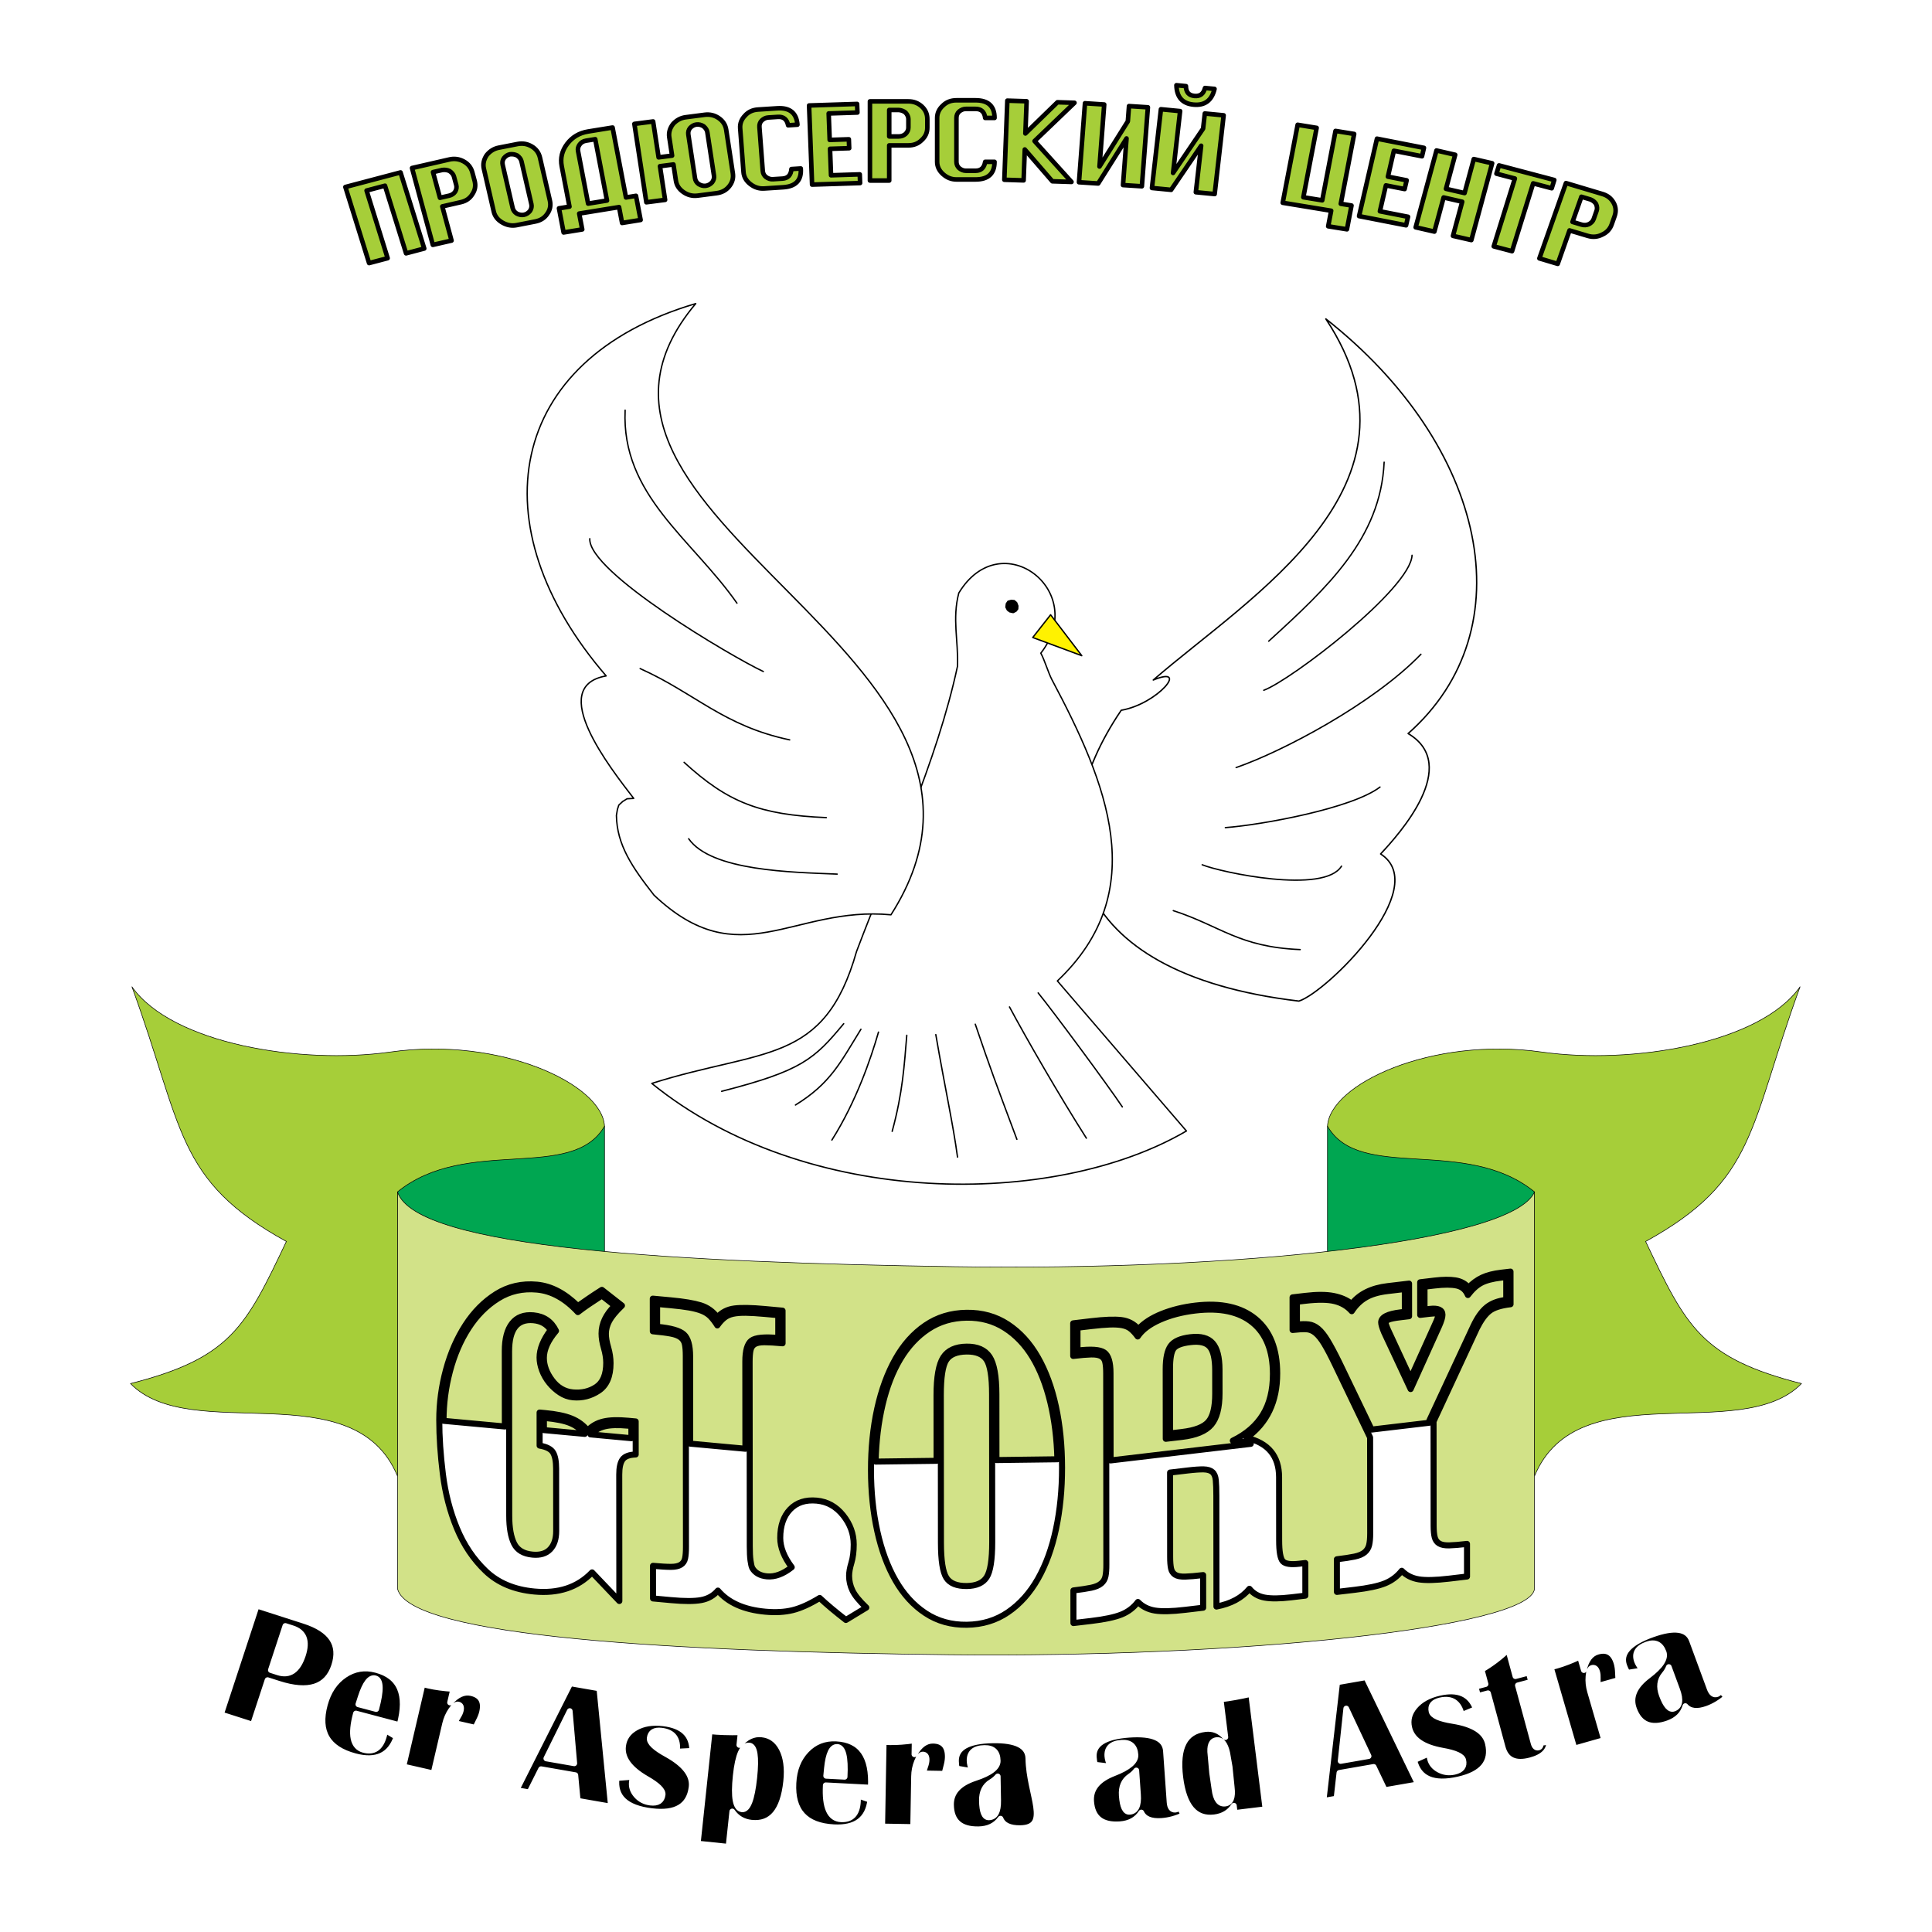 <?xml version="1.0" encoding="utf-8"?>
<!-- Generator: Adobe Illustrator 13.0.0, SVG Export Plug-In . SVG Version: 6.00 Build 14948)  -->
<!DOCTYPE svg PUBLIC "-//W3C//DTD SVG 1.0//EN" "http://www.w3.org/TR/2001/REC-SVG-20010904/DTD/svg10.dtd">
<svg version="1.0" id="Layer_1" xmlns="http://www.w3.org/2000/svg" xmlns:xlink="http://www.w3.org/1999/xlink" x="0px" y="0px"
	 width="192.756px" height="192.756px" viewBox="0 0 192.756 192.756" enable-background="new 0 0 192.756 192.756"
	 xml:space="preserve">
<g>
	<polygon fill-rule="evenodd" clip-rule="evenodd" fill="#FFFFFF" points="0,0 192.756,0 192.756,192.756 0,192.756 0,0 	"/>
	
		<path fill-rule="evenodd" clip-rule="evenodd" stroke="#FFFFFF" stroke-width="0.569" stroke-linecap="round" stroke-linejoin="round" stroke-miterlimit="2.613" d="
		M22.048,171.049l3.567-10.85l4.735,1.521c2.687,0.863,3.68,2.357,2.981,4.481c-0.705,2.146-2.55,2.738-5.537,1.779l-1.101-0.353
		l-1.461,4.443L22.048,171.049L22.048,171.049z M27.023,166.626l0.716,0.23c1.155,0.371,1.983-0.2,2.482-1.717
		c0.466-1.419,0.121-2.315-1.035-2.687l-0.717-0.23L27.023,166.626L27.023,166.626z M38.449,172.626l1.107,0.665
		c-0.634,1.844-2.012,2.485-4.128,1.925c-2.746-0.727-3.751-2.442-3.018-5.148c0.356-1.314,1.013-2.292,1.971-2.939
		c0.956-0.647,2.003-0.819,3.143-0.518c2.378,0.63,3.157,2.464,2.334,5.497l-4.346-1.151c-0.577,2.13-0.317,3.342,0.775,3.632
		c1.023,0.271,1.7-0.197,2.026-1.4C38.359,173.024,38.403,172.838,38.449,172.626L38.449,172.626z M35.752,170.042l1.781,0.472
		c0.513-1.893,0.483-2.917-0.094-3.069c-0.524-0.139-1.007,0.486-1.455,1.871L35.752,170.042L35.752,170.042z M47.423,172.374
		l-2.061-0.47c0.147-0.304,0.265-0.525,0.356-0.666c0.128-0.205,0.214-0.396,0.256-0.576c0.081-0.348-0.005-0.549-0.258-0.606
		c-0.191-0.044-0.431,0.145-0.712,0.563c-0.285,0.418-0.484,0.882-0.604,1.391l-1.149,4.92l-3.006-0.687l1.917-8.208l0.583,0.143
		c0.691,0.157,1.516,0.27,2.472,0.332l-0.315,1.352c0.7-0.789,1.404-1.103,2.112-0.941c0.965,0.221,1.326,0.855,1.08,1.909
		c-0.065,0.278-0.187,0.584-0.363,0.922C47.667,171.888,47.562,172.099,47.423,172.374L47.423,172.374z M59.797,168.453
		l1.159,11.786l-3.314-0.578l-0.239-2.553l-3.422-0.597l-1.159,2.31l-1.291-0.225l5.37-10.648L59.797,168.453L59.797,168.453z
		 M54.506,175.442l2.791,0.486l-0.453-5.215L54.506,175.442L54.506,175.442z M69.06,174.679l-1.519,0.077
		c0.155-1.249-0.355-1.945-1.529-2.088c-0.722-0.088-1.119,0.16-1.192,0.746c-0.054,0.434,0.51,0.973,1.689,1.619
		c1.807,1.001,2.636,2.09,2.49,3.273c-0.234,1.886-1.563,2.682-3.984,2.388c-2.564-0.311-3.728-1.409-3.493-3.295l1.617-0.123
		c-0.045,0.179-0.078,0.351-0.098,0.512c-0.06,0.484,0.093,0.934,0.458,1.343c0.368,0.41,0.83,0.647,1.388,0.715
		c0.739,0.09,1.147-0.174,1.224-0.794c0.051-0.414-0.487-0.947-1.617-1.593c-1.701-0.982-2.476-2.068-2.328-3.264
		c0.098-0.79,0.522-1.396,1.273-1.819c0.753-0.424,1.667-0.568,2.747-0.438C68.106,172.172,69.062,173.084,69.06,174.679
		L69.06,174.679z M69.616,183.933l1.191-11.203c0.87,0.091,1.899,0.126,3.091,0.103l-0.134,1.263
		c0.667-0.788,1.413-1.138,2.236-1.053c0.881,0.092,1.542,0.562,1.986,1.411c0.44,0.852,0.591,1.943,0.449,3.279
		c-0.314,2.953-1.467,4.325-3.456,4.119c-0.818-0.086-1.457-0.459-1.92-1.123l-0.375,3.523L69.616,183.933L69.616,183.933z
		 M74.754,174.149c-0.68-0.071-1.13,0.935-1.351,3.018c-0.23,2.164-0.021,3.282,0.63,3.35c0.583,0.061,0.991-0.993,1.221-3.157
		C75.476,175.276,75.308,174.207,74.754,174.149L74.754,174.149z M85.609,179.149l1.223,0.423c-0.232,1.934-1.446,2.845-3.633,2.731
		c-2.839-0.147-4.183-1.619-4.034-4.417c0.072-1.358,0.509-2.45,1.31-3.279c0.798-0.83,1.786-1.213,2.965-1.152
		c2.458,0.128,3.605,1.761,3.439,4.897l-4.493-0.233c-0.117,2.203,0.393,3.335,1.522,3.393c1.058,0.055,1.621-0.541,1.688-1.786
		C85.604,179.558,85.609,179.366,85.609,179.149L85.609,179.149z M82.428,177.176l1.841,0.096c0.104-1.957-0.141-2.952-0.738-2.982
		c-0.542-0.029-0.883,0.682-1.029,2.128L82.428,177.176L82.428,177.176z M94.225,176.967l-2.115-0.037
		c0.081-0.326,0.148-0.567,0.209-0.724c0.082-0.227,0.126-0.432,0.129-0.616c0.007-0.357-0.12-0.536-0.38-0.541
		c-0.196-0.003-0.391,0.23-0.578,0.698c-0.19,0.467-0.289,0.962-0.297,1.483l-0.089,5.049l-3.084-0.053l0.148-8.423l0.6,0.019
		c0.71,0.013,1.54-0.047,2.489-0.183l-0.025,1.387c0.519-0.915,1.141-1.367,1.869-1.354c0.99,0.018,1.477,0.564,1.458,1.646
		c-0.005,0.285-0.06,0.609-0.162,0.977C94.36,176.441,94.302,176.668,94.225,176.967L94.225,176.967z M101.801,182.392
		c-1.061,0.018-1.721-0.296-1.98-0.944c-0.498,0.69-1.23,1.042-2.195,1.059c-1.798,0.031-2.712-0.777-2.742-2.426
		c-0.022-1.255,0.784-2.147,2.423-2.684c1.501-0.494,2.248-1.069,2.236-1.728c-0.016-0.864-0.457-1.288-1.324-1.272
		c-1.004,0.018-1.5,0.442-1.485,1.277c0.005,0.263,0.089,0.606,0.255,1.031l-1.535-0.264c-0.045-0.262-0.069-0.507-0.074-0.735
		c-0.023-1.338,1.2-2.026,3.666-2.069c2.348-0.04,3.529,0.564,3.551,1.811C102.662,179.095,104.863,182.339,101.801,182.392
		L101.801,182.392z M99.545,177.232c-0.188,0.22-0.41,0.403-0.66,0.553c-0.631,0.379-0.938,1.004-0.922,1.874
		c0.02,1.114,0.249,1.667,0.69,1.659c0.645-0.011,0.953-0.57,0.934-1.674L99.545,177.232L99.545,177.232z M118.064,181.09
		c-0.732,0.339-1.455,0.535-2.17,0.584c-1.057,0.073-1.732-0.206-2.027-0.841c-0.461,0.716-1.174,1.105-2.135,1.172
		c-1.795,0.124-2.75-0.637-2.867-2.281c-0.088-1.252,0.67-2.186,2.279-2.806c1.473-0.57,2.186-1.184,2.141-1.841
		c-0.062-0.862-0.523-1.263-1.391-1.202c-1.002,0.069-1.473,0.52-1.414,1.354c0.018,0.262,0.119,0.601,0.309,1.017l-1.547-0.185
		c-0.059-0.26-0.096-0.503-0.111-0.73c-0.096-1.335,1.09-2.086,3.551-2.256c2.342-0.162,3.555,0.381,3.643,1.624l0.361,5.103
		c0.037,0.523,0.229,0.773,0.57,0.75c0.107-0.008,0.262-0.078,0.459-0.209L118.064,181.09L118.064,181.09z M113.369,176.639
		c-0.176,0.229-0.387,0.424-0.631,0.587c-0.609,0.411-0.883,1.05-0.82,1.918c0.078,1.113,0.336,1.652,0.777,1.622
		c0.641-0.044,0.922-0.618,0.844-1.72L113.369,176.639L113.369,176.639z M124.826,169.005l1.43,11.498l-3.062,0.372l-0.09-0.723
		c-0.439,0.672-1.09,1.058-1.951,1.163c-1.902,0.23-3.033-1.099-3.393-3.983c-0.367-2.97,0.455-4.576,2.471-4.82
		c0.793-0.097,1.469,0.172,2.023,0.806l-0.467-3.766C122.709,169.439,123.725,169.257,124.826,169.005L124.826,169.005z
		 M121.373,173.611c-0.516,0.062-0.717,0.562-0.6,1.496l0.16,1.782l0.234,1.612c0.129,1.033,0.484,1.514,1.066,1.443
		c0.564-0.069,0.785-0.61,0.658-1.626l-0.209-2.047l-0.242-1.385C122.238,173.975,121.879,173.55,121.373,173.611L121.373,173.611z
		 M136.307,167.338l5.168,10.684l-3.314,0.577l-1.107-2.317l-3.422,0.596l-0.291,2.562l-1.291,0.225l1.361-11.821L136.307,167.338
		L136.307,167.338z M133.754,175.694l2.791-0.486l-2.23-4.747L133.754,175.694L133.754,175.694z M147.246,170.507l-1.402,0.586
		c-0.285-1.226-1.006-1.709-2.158-1.445c-0.709,0.161-0.996,0.528-0.861,1.104c0.1,0.426,0.816,0.742,2.146,0.951
		c2.045,0.329,3.201,1.072,3.473,2.234c0.432,1.852-0.541,3.049-2.918,3.591c-2.516,0.574-3.988-0.064-4.422-1.916l1.477-0.662
		c0.02,0.184,0.049,0.355,0.086,0.514c0.111,0.476,0.41,0.846,0.895,1.107c0.488,0.261,1.004,0.327,1.553,0.202
		c0.725-0.166,1.018-0.552,0.875-1.16c-0.096-0.406-0.785-0.726-2.07-0.95c-1.939-0.349-3.043-1.106-3.316-2.279
		c-0.182-0.775,0.008-1.489,0.566-2.141c0.561-0.652,1.369-1.097,2.43-1.339C145.482,168.474,146.697,169.007,147.246,170.507
		L147.246,170.507z M152.518,166.882l0.246,0.912l-1.324,0.352l1.561,5.756c0.098,0.36,0.264,0.509,0.498,0.446
		c0.17-0.045,0.238-0.192,0.205-0.443l0.869-0.146c-0.004,0.914-0.633,1.535-1.889,1.868c-1.498,0.396-2.418-0.033-2.76-1.292
		l-1.463-5.4l-0.998,0.264l-0.248-0.912l0.998-0.264l-0.391-1.438c0.955-0.551,1.836-1.219,2.652-1.999l0.719,2.647L152.518,166.882
		L152.518,166.882z M161.459,167.619l-2.033,0.576c-0.02-0.335-0.025-0.586-0.014-0.752c0.01-0.241-0.008-0.449-0.061-0.627
		c-0.098-0.343-0.273-0.478-0.521-0.407c-0.189,0.054-0.307,0.333-0.348,0.835c-0.043,0.501,0.01,1.003,0.154,1.505l1.408,4.853
		l-2.965,0.841l-2.35-8.097l0.58-0.155c0.682-0.193,1.457-0.491,2.324-0.895l0.387,1.333c0.225-1.025,0.688-1.637,1.387-1.835
		c0.951-0.27,1.58,0.113,1.881,1.152c0.08,0.274,0.123,0.601,0.135,0.98C161.434,167.078,161.445,167.312,161.459,167.619
		L161.459,167.619z M172.252,169.321c-0.607,0.524-1.25,0.91-1.922,1.152c-0.994,0.358-1.723,0.274-2.182-0.256
		c-0.244,0.813-0.822,1.382-1.727,1.708c-1.691,0.607-2.822,0.138-3.393-1.412c-0.434-1.18,0.035-2.283,1.408-3.317
		c1.256-0.95,1.771-1.733,1.543-2.353c-0.299-0.812-0.854-1.071-1.67-0.777c-0.945,0.34-1.271,0.9-0.982,1.687
		c0.09,0.246,0.283,0.545,0.58,0.893l-1.537,0.244c-0.129-0.233-0.232-0.457-0.312-0.671c-0.463-1.258,0.467-2.303,2.785-3.137
		c2.205-0.793,3.523-0.603,3.953,0.569l1.771,4.806c0.182,0.494,0.434,0.682,0.758,0.565c0.1-0.036,0.229-0.146,0.383-0.326
		L172.252,169.321L172.252,169.321z M166.498,166.321c-0.104,0.269-0.254,0.513-0.441,0.735c-0.473,0.562-0.557,1.251-0.256,2.068
		c0.387,1.048,0.785,1.497,1.199,1.348c0.605-0.218,0.715-0.846,0.332-1.884L166.498,166.321L166.498,166.321z"/>
	
		<path fill-rule="evenodd" clip-rule="evenodd" fill="#FFFFFF" stroke="#000000" stroke-width="0.141" stroke-linecap="round" stroke-linejoin="round" stroke-miterlimit="2.613" d="
		M132.279,31.817c16.08,12.648,20.006,30.968,8.209,41.368c5.32,3.158-0.895,10.034-2.744,12.013
		c5.223,3.361-5.383,13.807-8.152,14.681c-23.619-2.791-26.029-16.79-17.727-29.016c3.633-0.622,6.871-4.528,3.199-3.019
		C124.705,59.477,143.346,48.528,132.279,31.817L132.279,31.817z"/>
	
		<path fill-rule="evenodd" clip-rule="evenodd" fill="#FFFFFF" stroke="#000000" stroke-width="0.136" stroke-linecap="round" stroke-linejoin="round" stroke-miterlimit="2.613" d="
		M85.458,94.927c-3.217,11.339-9.314,9.646-20.429,13.165c15.392,12.497,40.165,12.459,53.341,4.747l-12.875-14.97
		c9.455-8.949,4.924-19.763-0.539-30.045c-0.363-0.685-0.738-1.983-1.115-2.657c4.852-6.195-3.963-12.964-8.181-6.003
		c-0.673,2.548-0.032,4.82-0.13,7.306C93.477,76.027,88.944,85.697,85.458,94.927L85.458,94.927z"/>
	
		<polygon fill-rule="evenodd" clip-rule="evenodd" stroke="#000000" stroke-width="0.136" stroke-linecap="round" stroke-linejoin="round" stroke-miterlimit="2.613" points="
		101.551,60.449 101.428,60.124 101.193,59.924 100.887,59.9 100.566,59.991 100.404,60.233 100.361,60.576 100.512,60.87 
		100.74,61.042 101.09,61.117 101.369,60.976 101.535,60.761 101.551,60.449 	"/>
	
		<polygon fill-rule="evenodd" clip-rule="evenodd" fill="#FFF200" stroke="#000000" stroke-width="0.136" stroke-linecap="round" stroke-linejoin="round" stroke-miterlimit="2.613" points="
		104.818,61.337 103.037,63.604 107.93,65.418 104.818,61.337 	"/>
	
		<path fill-rule="evenodd" clip-rule="evenodd" fill="#FFFFFF" stroke="#000000" stroke-width="0.137" stroke-linecap="round" stroke-linejoin="round" stroke-miterlimit="2.613" d="
		M88.891,91.269c16.658-26.055-37.5-39.541-19.478-60.979c-18.984,5.6-21.792,22.24-8.938,37.146
		c-5.999,1.06,0.445,9.228,2.751,12.222l-0.665,0.036l-0.442,0.275l-0.376,0.348l-0.143,0.433l-0.101,0.603
		c0.049,2.946,1.571,5.168,3.753,7.957C73.822,97.417,79.111,90.355,88.891,91.269L88.891,91.269z"/>
	
		<path fill="none" stroke="#000000" stroke-width="0.137" stroke-linecap="round" stroke-linejoin="round" stroke-miterlimit="2.613" d="
		M95.532,115.444c-0.44-3.274-1.199-6.619-2.166-12.217 M97.304,102.185c1.559,4.589,2.022,5.8,4.151,11.486 M100.719,100.464
		c1.668,3.127,4.992,8.883,7.668,13.09"/>
	
		<path fill="none" stroke="#000000" stroke-width="0.137" stroke-linecap="round" stroke-linejoin="round" stroke-miterlimit="2.613" d="
		M103.58,99.064c1.457,1.786,7.014,9.289,8.395,11.372"/>
	
		<path fill="none" stroke="#000000" stroke-width="0.136" stroke-linecap="round" stroke-linejoin="round" stroke-miterlimit="2.613" d="
		M117.059,90.854c4.744,1.541,6.521,3.628,12.66,3.886 M119.943,86.278c1.838,0.748,12.168,2.971,13.9,0.136 M122.252,82.573
		c3.758-0.29,12.658-1.929,15.432-4.049 M123.328,76.58c4.621-1.596,13.664-6.36,18.438-11.303 M126.088,68.868
		c2.721-1.004,14.639-10.12,14.793-13.469 M126.58,63.969c5.861-5.345,11.168-10.267,11.516-17.855 M83.524,87.21
		c-4.539-0.19-12.558-0.303-14.817-3.529 M82.444,81.574c-6.674-0.28-9.827-1.53-14.191-5.515 M78.787,73.817
		c-6.623-1.396-9.417-4.644-14.92-7.112 M76.156,66.997c-3.142-1.474-17.468-9.902-17.314-13.25 M73.526,60.178
		c-4.52-6.451-11.544-10.771-11.156-19.253"/>
	
		<path fill="none" stroke="#000000" stroke-width="0.137" stroke-linecap="round" stroke-linejoin="round" stroke-miterlimit="2.613" d="
		M72,108.88c8.019-2.054,9.238-3.213,12.175-6.744 M79.365,110.246c3.494-2.154,4.478-4.228,6.529-7.556 M82.997,113.743
		c2.434-3.853,3.888-8.126,4.65-10.768 M89.012,112.874c1.061-3.872,1.21-6.649,1.458-9.583"/>
	
		<path fill-rule="evenodd" clip-rule="evenodd" fill="#00A651" stroke="#000000" stroke-width="0.057" stroke-linecap="round" stroke-linejoin="round" stroke-miterlimit="2.613" d="
		M132.445,112.36l-0.002,16.812c4.752-0.739,20.973-9.574,25.475-11.395L132.445,112.36L132.445,112.36z"/>
	
		<path fill-rule="evenodd" clip-rule="evenodd" fill="#A6CE39" stroke="#000000" stroke-width="0.057" stroke-linecap="round" stroke-linejoin="round" stroke-miterlimit="2.613" d="
		M153.098,147.268c4.344-10.466,20.594-3.025,26.637-9.229c-10.002-2.547-11.5-5.662-15.551-14.178
		c11.09-6.102,10.273-11.351,15.408-25.411c-3.99,5.677-16.777,7.784-25.779,6.51c-11.025-1.561-21.148,3.221-21.369,7.399
		c3.199,5.596,13.77,0.959,20.654,6.555C153.098,128.365,153.098,137.816,153.098,147.268L153.098,147.268z"/>
	
		<path fill-rule="evenodd" clip-rule="evenodd" fill="#00A651" stroke="#000000" stroke-width="0.057" stroke-linecap="round" stroke-linejoin="round" stroke-miterlimit="2.613" d="
		M60.312,112.36l0,16.812c-4.751-0.739-20.971-9.574-25.473-11.395L60.312,112.36L60.312,112.36z"/>
	
		<path fill-rule="evenodd" clip-rule="evenodd" fill="#A6CE39" stroke="#000000" stroke-width="0.057" stroke-linecap="round" stroke-linejoin="round" stroke-miterlimit="2.613" d="
		M39.658,147.268c-4.343-10.466-20.593-3.025-26.637-9.229c10.003-2.547,11.501-5.662,15.551-14.178
		C17.482,117.76,18.3,112.511,13.163,98.45c3.991,5.677,16.778,7.784,25.781,6.51c11.026-1.561,21.147,3.221,21.368,7.399
		c-3.199,5.596-13.769,0.959-20.653,6.555C39.659,128.365,39.658,137.816,39.658,147.268L39.658,147.268z"/>
	
		<path fill-rule="evenodd" clip-rule="evenodd" fill="#D2E288" stroke="#000000" stroke-width="0.057" stroke-linecap="round" stroke-linejoin="round" stroke-miterlimit="2.613" d="
		M39.663,118.913v39.612c1.22,4.808,27.945,6.264,55.144,6.569c28.488,0.32,57.814-2.666,58.291-6.569v-39.611
		c-2.172,5.032-29.92,7.902-57.909,7.462C68.062,125.949,41.472,124.613,39.663,118.913L39.663,118.913z"/>
	
		<path fill-rule="evenodd" clip-rule="evenodd" fill="#A6CE39" stroke="#000000" stroke-width="0.454" stroke-linecap="round" stroke-linejoin="round" stroke-miterlimit="2.613" d="
		M34.459,18.656l5.503-1.453l2.366,7.593l-1.815,0.479l-2.102-6.747l-1.838,0.485l2.102,6.747l-1.85,0.488L34.459,18.656
		L34.459,18.656z M45.051,24.002l-1.867,0.428l-2.076-7.665l3.722-0.854c0.504-0.116,0.98-0.051,1.427,0.193
		c0.447,0.244,0.737,0.609,0.868,1.094l0.226,0.833c0.129,0.478,0.059,0.92-0.213,1.326c-0.122,0.207-0.278,0.379-0.468,0.516
		c-0.19,0.137-0.418,0.236-0.686,0.297l-1.856,0.426L45.051,24.002L45.051,24.002z M43.201,17.171l0.693,2.562l0.917-0.21
		c0.26-0.06,0.459-0.191,0.599-0.395c0.134-0.225,0.17-0.45,0.109-0.674l-0.226-0.833c-0.057-0.211-0.205-0.397-0.443-0.559
		c-0.224-0.105-0.468-0.139-0.733-0.101L43.201,17.171L43.201,17.171z M48.555,15.482c0.325-0.404,0.726-0.653,1.203-0.747
		l1.871-0.366c0.508-0.1,0.981-0.02,1.419,0.239c0.438,0.259,0.713,0.633,0.826,1.122l0.989,4.283
		c0.111,0.482,0.023,0.921-0.263,1.318c-0.268,0.408-0.664,0.663-1.187,0.766l-1.871,0.366c-0.485,0.095-0.959,0.008-1.424-0.26
		c-0.464-0.268-0.75-0.633-0.856-1.093l-0.989-4.283C48.169,16.372,48.262,15.924,48.555,15.482L48.555,15.482z M50.276,15.779
		c-0.139,0.197-0.179,0.424-0.12,0.679l0.989,4.283c0.056,0.241,0.192,0.429,0.408,0.564c0.247,0.129,0.486,0.171,0.717,0.126
		c0.239-0.047,0.442-0.176,0.611-0.387c0.142-0.22,0.187-0.443,0.135-0.67l-0.989-4.283c-0.049-0.212-0.19-0.403-0.422-0.573
		c-0.219-0.113-0.462-0.154-0.729-0.124C50.645,15.44,50.445,15.568,50.276,15.779L50.276,15.779z M56.816,20.616l-0.773-4.034
		c-0.154-0.806,0.027-1.549,0.544-2.229c0.517-0.68,1.213-1.091,2.089-1.233l2.441-0.396l1.337,6.977l0.999-0.163l0.462,2.408
		l-1.849,0.3l-0.303-1.583l-3.976,0.645l0.304,1.583l-1.86,0.302l-0.461-2.408L56.816,20.616L56.816,20.616z M58.676,20.314
		l1.883-0.306l-1.172-6.12l-0.918,0.149c-0.271,0.044-0.483,0.17-0.635,0.379s-0.207,0.423-0.164,0.645L58.676,20.314L58.676,20.314
		z M68.85,12.771c-0.154,0.188-0.211,0.411-0.172,0.669l0.662,4.336c0.037,0.244,0.159,0.44,0.364,0.59
		c0.237,0.145,0.472,0.202,0.706,0.171c0.242-0.031,0.455-0.146,0.639-0.346c0.159-0.21,0.22-0.431,0.185-0.66l-0.662-4.336
		c-0.033-0.216-0.158-0.415-0.377-0.599c-0.236-0.145-0.476-0.202-0.717-0.17C69.243,12.456,69.034,12.571,68.85,12.771
		L68.85,12.771z M67.435,18.023l-0.246-1.614l-1.344,0.174l0.512,3.357l-1.871,0.242l-1.194-7.822l1.87-0.242L65.71,15.7
		l1.344-0.174l-0.281-1.84c-0.07-0.459,0.058-0.9,0.382-1.322c0.355-0.382,0.774-0.605,1.257-0.667l1.894-0.246
		c0.515-0.066,0.983,0.045,1.404,0.334c0.421,0.289,0.669,0.677,0.744,1.166l0.662,4.336c0.072,0.474-0.046,0.906-0.356,1.297
		c-0.31,0.391-0.729,0.621-1.259,0.689l-1.894,0.245c-0.515,0.066-0.987-0.05-1.418-0.349
		C67.757,18.872,67.506,18.489,67.435,18.023L67.435,18.023z M78.961,16.867l0.931-0.06c0.089,1.17-0.495,1.796-1.751,1.877
		l-1.908,0.123c-0.494,0.032-0.951-0.115-1.371-0.44c-0.419-0.326-0.646-0.723-0.682-1.192l-0.332-4.368
		c-0.037-0.477,0.125-0.901,0.483-1.273c0.327-0.37,0.761-0.572,1.303-0.606l1.908-0.123c1.256-0.081,1.929,0.464,2.018,1.635
		l-0.93,0.06c-0.116-0.596-0.457-0.875-1.022-0.838l-0.966,0.062c-0.236,0.015-0.453,0.116-0.651,0.304
		c-0.168,0.178-0.242,0.396-0.222,0.657l0.332,4.368c0.019,0.246,0.125,0.449,0.319,0.611c0.225,0.16,0.456,0.232,0.691,0.217
		l0.966-0.062C78.617,17.782,78.913,17.466,78.961,16.867L78.961,16.867z M85.811,18.264l-4.79,0.154l-0.299-7.894l4.79-0.154
		l0.033,0.858l-2.867,0.092l0.1,2.638l1.911-0.061l0.034,0.891l-1.911,0.061l0.1,2.639l2.867-0.092L85.811,18.264L85.811,18.264z
		 M88.718,18.013h-1.924v-7.899h3.837c0.519,0,0.964,0.168,1.333,0.505c0.37,0.337,0.555,0.755,0.555,1.255v0.858
		c0,0.493-0.185,0.906-0.555,1.239c-0.173,0.174-0.37,0.306-0.59,0.397c-0.22,0.09-0.468,0.136-0.744,0.136h-1.913V18.013
		L88.718,18.013z M88.718,10.973v2.64h0.945c0.267,0,0.496-0.083,0.685-0.25c0.188-0.188,0.283-0.398,0.283-0.63v-0.858
		c0-0.217-0.095-0.431-0.283-0.641c-0.189-0.152-0.417-0.239-0.685-0.261H88.718L88.718,10.973z M98.291,16.145h0.934
		c0,1.173-0.631,1.76-1.89,1.76h-1.912c-0.496,0-0.94-0.176-1.334-0.527c-0.394-0.352-0.59-0.763-0.59-1.233v-4.379
		c0-0.478,0.193-0.891,0.579-1.239c0.354-0.348,0.803-0.521,1.346-0.521h1.912c1.259,0,1.89,0.587,1.89,1.76h-0.934
		c-0.07-0.601-0.389-0.902-0.956-0.902h-0.968c-0.236,0-0.46,0.087-0.673,0.261c-0.181,0.166-0.271,0.38-0.271,0.641v4.379
		c0,0.246,0.09,0.456,0.271,0.63c0.212,0.174,0.437,0.261,0.673,0.261h0.968C97.878,17.035,98.197,16.738,98.291,16.145
		L98.291,16.145z M102.127,17.997l-1.924-0.062l0.299-7.894l1.924,0.062l-0.123,3.214l3.201-3.115l1.699,0.054l-3.984,3.819
		l3.686,4.076l-1.912-0.062l-2.75-3.176L102.127,17.997L102.127,17.997z M109.566,18.306l-1.916-0.124l0.598-7.88l1.92,0.124
		l-0.471,6.189l2.828-4.512l0.115-1.518l1.885,0.121l-0.6,7.88l-1.883-0.121l0.352-4.652L109.566,18.306L109.566,18.306z
		 M119.172,9.574c0.555,0.054,0.906-0.21,1.051-0.794l0.951,0.092c-0.273,1.153-0.975,1.676-2.102,1.566
		c-1.104-0.107-1.67-0.751-1.701-1.935l0.951,0.092C118.324,9.193,118.607,9.52,119.172,9.574L119.172,9.574z M116.842,18.941
		l-1.912-0.185l0.896-7.856l1.914,0.185l-0.703,6.17l2.996-4.419l0.172-1.513l1.879,0.182l-0.896,7.855l-1.879-0.181l0.529-4.638
		L116.842,18.941L116.842,18.941z M132.514,22.576l0.297-1.551l-4.834-0.795l1.49-7.78l1.895,0.308l-1.326,6.923l1.883,0.305
		l1.326-6.923l1.861,0.302l-1.336,6.966l1.07,0.173l-0.455,2.375L132.514,22.576L132.514,22.576z M140.283,22.479l-4.688-0.917
		l1.785-7.727l4.688,0.917l-0.193,0.839l-2.807-0.549l-0.596,2.583l1.869,0.366l-0.201,0.872l-1.869-0.366l-0.598,2.583l2.807,0.549
		L140.283,22.479L140.283,22.479z M143.109,23.107l-1.867-0.428l2.076-7.665l1.867,0.429l-0.92,3.395l1.855,0.426l0.92-3.395
		l1.832,0.421l-2.076,7.664l-1.832-0.42l0.922-3.405l-1.855-0.426L143.109,23.107L143.109,23.107z M150.857,25.062l-1.826-0.482
		l2.107-6.768l-1.838-0.485l0.258-0.825l5.514,1.456l-0.256,0.825l-1.852-0.488L150.857,25.062L150.857,25.062z M155.414,26.326
		l-1.83-0.547l2.652-7.513l3.648,1.091c0.494,0.147,0.859,0.435,1.098,0.859c0.24,0.426,0.275,0.876,0.107,1.352l-0.289,0.816
		c-0.164,0.468-0.479,0.809-0.943,1.021c-0.223,0.116-0.453,0.186-0.693,0.209c-0.24,0.024-0.492-0.003-0.754-0.082l-1.818-0.544
		L155.414,26.326L155.414,26.326z M157.777,19.63l-0.887,2.511l0.898,0.269c0.254,0.076,0.5,0.062,0.734-0.043
		c0.244-0.126,0.404-0.299,0.482-0.519l0.287-0.816c0.074-0.207,0.055-0.437-0.055-0.69c-0.127-0.199-0.316-0.346-0.562-0.443
		L157.777,19.63L157.777,19.63z"/>
	
		<path fill-rule="evenodd" clip-rule="evenodd" fill="#FFFFFF" stroke="#000000" stroke-width="0.602" stroke-linecap="round" stroke-linejoin="round" stroke-miterlimit="2.613" d="
		M96.435,131.464c-1.43,0.019-2.7,0.395-3.808,1.128c-1.108,0.732-2.043,1.734-2.805,3.006c-0.762,1.271-1.351,2.784-1.767,4.54
		c-0.416,1.755-0.647,3.649-0.693,5.685l6.081-0.078l-0.005-6.551c-0.001-1.817,0.224-3.075,0.676-3.772s1.227-1.054,2.324-1.067
		c1.072-0.014,1.835,0.322,2.289,1.008c0.455,0.686,0.682,1.938,0.684,3.755l0.006,6.552l6.08-0.078
		c-0.051-2.034-0.283-3.923-0.703-5.668c-0.418-1.744-1.004-3.242-1.756-4.494c-0.752-1.251-1.684-2.229-2.791-2.934
		C99.137,131.789,97.866,131.446,96.435,131.464L96.435,131.464z M86.898,146.683c-0.002-2.197,0.205-4.241,0.621-6.132
		c0.416-1.891,1.022-3.546,1.82-4.967c0.798-1.421,1.792-2.539,2.984-3.354s2.562-1.233,4.112-1.253
		c1.55-0.021,2.92,0.362,4.114,1.147c1.193,0.784,2.189,1.877,2.99,3.277c0.799,1.4,1.402,3.041,1.809,4.921
		c0.408,1.88,0.611,3.918,0.613,6.116c0.002,2.17-0.199,4.207-0.602,6.111c-0.404,1.903-1.006,3.56-1.803,4.967
		c-0.799,1.407-1.793,2.519-2.984,3.334s-2.562,1.233-4.112,1.253c-1.549,0.021-2.921-0.362-4.114-1.147
		c-1.193-0.784-2.189-1.871-2.989-3.258c-0.8-1.386-1.409-3.026-1.828-4.92C87.11,150.885,86.9,148.853,86.898,146.683
		L86.898,146.683z M93.878,153.918c0.001,1.763,0.181,2.927,0.54,3.492c0.358,0.564,1.038,0.841,2.039,0.828
		c0.954-0.013,1.615-0.306,1.984-0.88s0.553-1.743,0.553-3.507l-0.014-14.729c0-1.764-0.188-2.921-0.557-3.472
		c-0.369-0.552-1.032-0.821-1.986-0.809c-1.001,0.013-1.681,0.3-2.038,0.86s-0.535,1.723-0.534,3.485L93.878,153.918L93.878,153.918
		z"/>
	
		<path fill-rule="evenodd" clip-rule="evenodd" fill="#FFFFFF" stroke="#000000" stroke-width="0.602" stroke-linecap="round" stroke-linejoin="round" stroke-miterlimit="2.613" d="
		M122.998,143.735c1.336-0.646,2.336-1.51,3.002-2.593c0.668-1.082,1-2.438,1-4.064c-0.002-2.306-0.678-4.01-2.025-5.111
		c-1.35-1.103-3.25-1.509-5.707-1.218c-1.334,0.157-2.521,0.468-3.559,0.929c-1.037,0.462-1.77,1.017-2.197,1.664
		c-0.215-0.3-0.436-0.545-0.664-0.735c-0.227-0.19-0.512-0.319-0.857-0.387s-0.77-0.092-1.27-0.074
		c-0.502,0.019-1.121,0.072-1.861,0.159l-1.359,0.161l0.002,2.278c1.359-0.161,2.248-0.097,2.666,0.193s0.627,0.977,0.627,2.062
		l0.008,8.707l13.984-1.653c-0.262-0.077-0.543-0.146-0.84-0.205C123.648,143.787,123.332,143.75,122.998,143.735L122.998,143.735z
		 M116.309,143.55l-0.006-6.957c0-1.085,0.166-1.857,0.5-2.317s0.988-0.748,1.967-0.863c1.025-0.121,1.764,0.076,2.217,0.592
		c0.455,0.517,0.682,1.398,0.684,2.646l0.002,2.36c0,1.438-0.273,2.48-0.82,3.128c-0.549,0.648-1.525,1.056-2.934,1.222
		L116.309,143.55L116.309,143.55z M107.096,161.933l-0.002-3.255c0.762-0.091,1.359-0.182,1.787-0.272
		c0.43-0.092,0.758-0.231,0.984-0.422c0.227-0.189,0.369-0.43,0.428-0.722c0.061-0.292,0.09-0.682,0.088-1.17l-0.016-19.042
		c0-0.487-0.029-0.871-0.09-1.148c-0.059-0.278-0.203-0.478-0.43-0.601c-0.227-0.122-0.555-0.179-0.982-0.168
		c-0.43,0.01-1.025,0.06-1.789,0.15l-0.002-3.255l1.787-0.212c1.336-0.158,2.344-0.195,3.023-0.113
		c0.68,0.083,1.246,0.382,1.699,0.898c0.549-0.607,1.328-1.114,2.342-1.519s2.127-0.679,3.344-0.822
		c2.551-0.302,4.549,0.141,5.992,1.326s2.166,2.999,2.168,5.44c0.002,2.821-1.021,4.963-3.07,6.426
		c2.17,0.503,3.256,1.812,3.258,3.928l0.006,6.307c0,1.112,0.121,1.803,0.359,2.073s0.787,0.354,1.645,0.253l0.609-0.072
		l0.002,3.256l-1.43,0.169c-1.121,0.132-1.998,0.141-2.631,0.025c-0.631-0.115-1.139-0.407-1.52-0.878
		c-0.738,0.901-1.836,1.492-3.289,1.772l-0.01-11.066c0-0.651-0.02-1.165-0.055-1.54c-0.037-0.375-0.15-0.647-0.34-0.814
		c-0.191-0.167-0.479-0.255-0.859-0.265c-0.381-0.009-0.93,0.028-1.645,0.113l-1.717,0.203l0.006,8.422
		c0,0.488,0.031,0.871,0.09,1.149c0.061,0.277,0.197,0.485,0.412,0.622c0.215,0.138,0.543,0.2,0.984,0.189
		c0.441-0.012,1.043-0.062,1.807-0.153l0.002,3.255l-1.789,0.212c-1.334,0.158-2.342,0.182-3.021,0.072s-1.246-0.395-1.699-0.857
		c-0.43,0.566-0.979,0.984-1.645,1.253c-0.668,0.269-1.67,0.482-3.004,0.64L107.096,161.933L107.096,161.933z M116.732,136.542
		l0.006,6.469l1.18-0.14c1.312-0.154,2.193-0.496,2.646-1.024s0.678-1.457,0.678-2.786l-0.002-2.36
		c-0.002-1.139-0.182-1.918-0.539-2.337s-1.002-0.573-1.932-0.463c-0.883,0.104-1.441,0.319-1.682,0.646
		C116.852,134.873,116.732,135.538,116.732,136.542L116.732,136.542z M142.598,141.948v-0.204l4.393-9.43
		c0.404-0.862,0.852-1.491,1.34-1.889c0.488-0.396,1.139-0.643,1.949-0.738l-0.002-2.279l-0.5,0.06
		c-0.859,0.102-1.521,0.274-1.986,0.52s-0.91,0.65-1.34,1.217c-0.215-0.518-0.584-0.833-1.109-0.947s-1.264-0.115-2.217-0.003
		l-1.002,0.119l0.002,2.278l0.5-0.06c0.859-0.102,1.287,0.092,1.289,0.58c0,0.244-0.107,0.609-0.322,1.097l-2.855,6.318
		l-2.652-5.668c-0.191-0.466-0.287-0.794-0.287-0.983c0-0.515,0.645-0.849,1.932-1.001l0.43-0.051l-0.002-2.278l-1.717,0.203
		c-0.906,0.106-1.635,0.321-2.182,0.645c-0.549,0.322-1.014,0.776-1.395,1.365c-0.43-0.492-0.99-0.826-1.682-1.002
		s-1.682-0.188-2.969-0.036l-0.822,0.098l0.002,2.278c0.451-0.054,0.846-0.06,1.18-0.018s0.65,0.188,0.947,0.438
		c0.299,0.25,0.609,0.64,0.932,1.172c0.322,0.531,0.711,1.259,1.164,2.182l3.225,6.698L142.598,141.948L142.598,141.948z
		 M133.385,158.825l-0.004-3.256c0.74-0.087,1.33-0.177,1.771-0.27c0.439-0.093,0.773-0.234,1-0.424s0.375-0.431,0.447-0.725
		c0.07-0.293,0.107-0.684,0.105-1.172l-0.008-9.562l-3.475-7.238c-0.43-0.898-0.795-1.595-1.094-2.089
		c-0.297-0.493-0.59-0.859-0.877-1.097c-0.285-0.237-0.602-0.362-0.947-0.376s-0.793,0.013-1.342,0.077l-0.002-3.255l1.252-0.147
		c1.168-0.139,2.115-0.136,2.844,0.009c0.727,0.145,1.328,0.406,1.807,0.784c0.785-0.988,1.979-1.577,3.574-1.766l2.146-0.254
		l0.002,3.255l-0.857,0.102c-0.596,0.07-0.996,0.151-1.197,0.243c-0.203,0.092-0.305,0.165-0.305,0.219
		c0,0.136,0.084,0.397,0.252,0.784l2.256,4.86l2.465-5.459c0.119-0.259,0.195-0.443,0.23-0.557c0.037-0.112,0.055-0.209,0.055-0.291
		c0-0.081-0.049-0.137-0.143-0.166c-0.096-0.029-0.334-0.021-0.717,0.023l-0.93,0.11l-0.002-3.255l1.43-0.17
		c0.836-0.099,1.527-0.105,2.074-0.021c0.549,0.085,0.99,0.324,1.324,0.719c0.406-0.428,0.859-0.759,1.359-0.995
		c0.5-0.235,1.133-0.397,1.895-0.488l0.93-0.109l0.004,3.255c-0.979,0.115-1.682,0.341-2.109,0.677
		c-0.43,0.335-0.846,0.907-1.252,1.714l-4.32,9.3l0.008,10.416c0.002,0.488,0.037,0.87,0.109,1.146s0.221,0.482,0.447,0.618
		c0.227,0.137,0.561,0.199,1.002,0.188s1.031-0.061,1.771-0.148l0.002,3.255l-1.789,0.212c-1.334,0.157-2.342,0.182-3.021,0.072
		s-1.246-0.396-1.701-0.857c-0.451,0.569-1.012,0.988-1.68,1.257s-1.668,0.482-3.004,0.64L133.385,158.825L133.385,158.825z"/>
	
		<path fill-rule="evenodd" clip-rule="evenodd" fill="#FFFFFF" stroke="#000000" stroke-width="0.602" stroke-linecap="round" stroke-linejoin="round" stroke-miterlimit="2.613" d="
		M57.655,130.91c-1.265-1.364-2.625-2.114-4.079-2.248c-1.43-0.133-2.724,0.161-3.879,0.881c-1.156,0.721-2.139,1.708-2.949,2.963
		c-0.81,1.254-1.428,2.688-1.856,4.304c-0.428,1.615-0.641,3.25-0.64,4.905v0.041l6.116,0.565l-0.006-7.528
		c-0.001-1.221,0.242-2.141,0.731-2.76c0.488-0.62,1.197-0.887,2.127-0.801c1.049,0.098,1.801,0.615,2.254,1.552
		c-0.81,0.956-1.214,1.854-1.214,2.695c0.001,0.76,0.276,1.504,0.824,2.232c0.549,0.729,1.241,1.133,2.076,1.21
		c0.882,0.081,1.657-0.098,2.324-0.538s1-1.243,1-2.41c0-0.461-0.079-0.956-0.234-1.486c-0.155-0.529-0.233-1.012-0.233-1.445
		c-0.001-0.978,0.439-1.899,1.321-2.768l-1.288-1.014c-0.477,0.309-0.917,0.6-1.323,0.874
		C58.323,130.409,57.965,130.668,57.655,130.91L57.655,130.91z M62.994,143.489l-0.001-1.221l-0.322-0.029
		c-1.001-0.093-1.782-0.07-2.342,0.067c-0.56,0.139-1.031,0.407-1.412,0.806L62.994,143.489L62.994,143.489z M54.374,141.471
		l-0.108-0.009l0.001,1.221l4.077,0.377c-0.382-0.47-0.859-0.825-1.432-1.068C56.341,141.748,55.495,141.575,54.374,141.471
		L54.374,141.471z M53.576,128.173c1.407,0.131,2.767,0.84,4.079,2.128c0.31-0.216,0.655-0.455,1.037-0.719
		c0.381-0.263,0.834-0.561,1.358-0.892l2.004,1.569c-0.62,0.594-1.042,1.104-1.269,1.53c-0.226,0.427-0.339,0.857-0.338,1.291
		c0,0.38,0.078,0.835,0.233,1.364c0.155,0.53,0.233,1.053,0.234,1.568c0.001,1.302-0.392,2.216-1.178,2.739
		c-0.787,0.523-1.645,0.743-2.575,0.657c-0.453-0.042-0.882-0.197-1.288-0.465c-0.405-0.269-0.763-0.593-1.074-0.975
		c-0.31-0.382-0.549-0.797-0.716-1.246c-0.167-0.449-0.251-0.878-0.251-1.285c0-0.841,0.368-1.756,1.107-2.746
		c-0.382-0.577-0.955-0.901-1.718-0.973c-1.621-0.149-2.431,0.888-2.429,3.112l0.013,16.399c0.001,1.193,0.163,2.117,0.485,2.771
		c0.323,0.654,0.937,1.023,1.843,1.106c0.763,0.071,1.347-0.105,1.751-0.529c0.405-0.424,0.607-1.029,0.606-1.815l-0.005-6.227
		c0-0.732-0.102-1.271-0.305-1.614c-0.203-0.345-0.65-0.576-1.342-0.694l-0.002-3.296l0.537,0.05c1.12,0.104,2.003,0.286,2.647,0.55
		c0.644,0.263,1.181,0.658,1.61,1.187c0.429-0.448,0.953-0.746,1.573-0.892c0.62-0.146,1.442-0.172,2.468-0.077l0.751,0.069
		l0.002,3.296c-0.644,0.022-1.079,0.186-1.305,0.49c-0.226,0.304-0.339,0.81-0.338,1.515l0.01,12.615l-2.72-2.856
		c-1.429,1.495-3.348,2.132-5.756,1.909c-2.003-0.186-3.619-0.864-4.848-2.036s-2.189-2.597-2.882-4.274s-1.159-3.478-1.399-5.398
		c-0.24-1.922-0.361-3.723-0.362-5.405c-0.001-1.682,0.224-3.356,0.675-5.023s1.1-3.153,1.945-4.459
		c0.846-1.305,1.87-2.336,3.073-3.093C50.721,128.343,52.074,128.034,53.576,128.173L53.576,128.173z M74.368,144.542l-0.007-8.708
		c-0.001-1.085,0.201-1.778,0.606-2.08c0.405-0.302,1.299-0.389,2.682-0.261l-0.001-2.279l-1.324-0.122
		c-0.763-0.07-1.4-0.109-1.913-0.116s-0.942,0.028-1.288,0.104c-0.346,0.077-0.638,0.213-0.875,0.407
		c-0.238,0.195-0.465,0.445-0.679,0.751c-0.215-0.345-0.436-0.637-0.662-0.875c-0.227-0.238-0.513-0.427-0.859-0.567
		c-0.346-0.141-0.769-0.254-1.27-0.342c-0.501-0.087-1.121-0.164-1.86-0.232l-1.359-0.126l0.001,2.278
		c1.359,0.126,2.248,0.378,2.666,0.756c0.417,0.378,0.626,1.108,0.627,2.194l0.007,8.708L74.368,144.542L74.368,144.542z
		 M76.524,157.274c0.787,0.072,1.609-0.231,2.467-0.911c-0.764-1.021-1.146-1.991-1.147-2.914c-0.001-1.221,0.326-2.174,0.981-2.859
		c0.655-0.686,1.543-0.976,2.664-0.872c1.049,0.097,1.926,0.585,2.63,1.464c0.704,0.879,1.056,1.848,1.057,2.905
		c0,0.705-0.076,1.315-0.23,1.83c-0.155,0.515-0.232,0.948-0.232,1.301c0,0.516,0.114,1.008,0.341,1.477
		c0.227,0.469,0.686,1.033,1.378,1.693l-2.038,1.236c-1.073-0.832-1.944-1.563-2.612-2.195c-1.001,0.613-1.9,1.019-2.699,1.216
		s-1.71,0.248-2.736,0.153c-2.122-0.196-3.696-0.898-4.722-2.105c-0.429,0.503-0.983,0.818-1.663,0.945
		c-0.679,0.127-1.687,0.129-3.022,0.005l-1.788-0.165l-0.003-3.256c0.763,0.07,1.359,0.105,1.789,0.104
		c0.429-0.001,0.757-0.072,0.983-0.214c0.227-0.142,0.37-0.353,0.429-0.632c0.06-0.279,0.089-0.664,0.088-1.151l-0.016-19.045
		c0-0.488-0.03-0.878-0.09-1.168c-0.06-0.29-0.203-0.521-0.43-0.69c-0.226-0.171-0.554-0.296-0.983-0.376
		c-0.429-0.081-1.025-0.156-1.788-0.227l-0.003-3.256l1.788,0.166c1.312,0.121,2.307,0.288,2.987,0.5s1.234,0.609,1.664,1.191
		c0.452-0.501,1.024-0.794,1.716-0.879s1.705-0.065,3.04,0.058l1.752,0.162l0.002,3.256c-0.763-0.071-1.365-0.106-1.806-0.106
		c-0.441,0-0.769,0.064-0.983,0.194c-0.215,0.129-0.352,0.333-0.411,0.612s-0.088,0.663-0.088,1.151l0.015,18.394
		c0,0.597,0.025,1.074,0.073,1.431c0.048,0.357,0.107,0.607,0.179,0.749C75.344,156.935,75.833,157.21,76.524,157.274
		L76.524,157.274z"/>
</g>
</svg>
